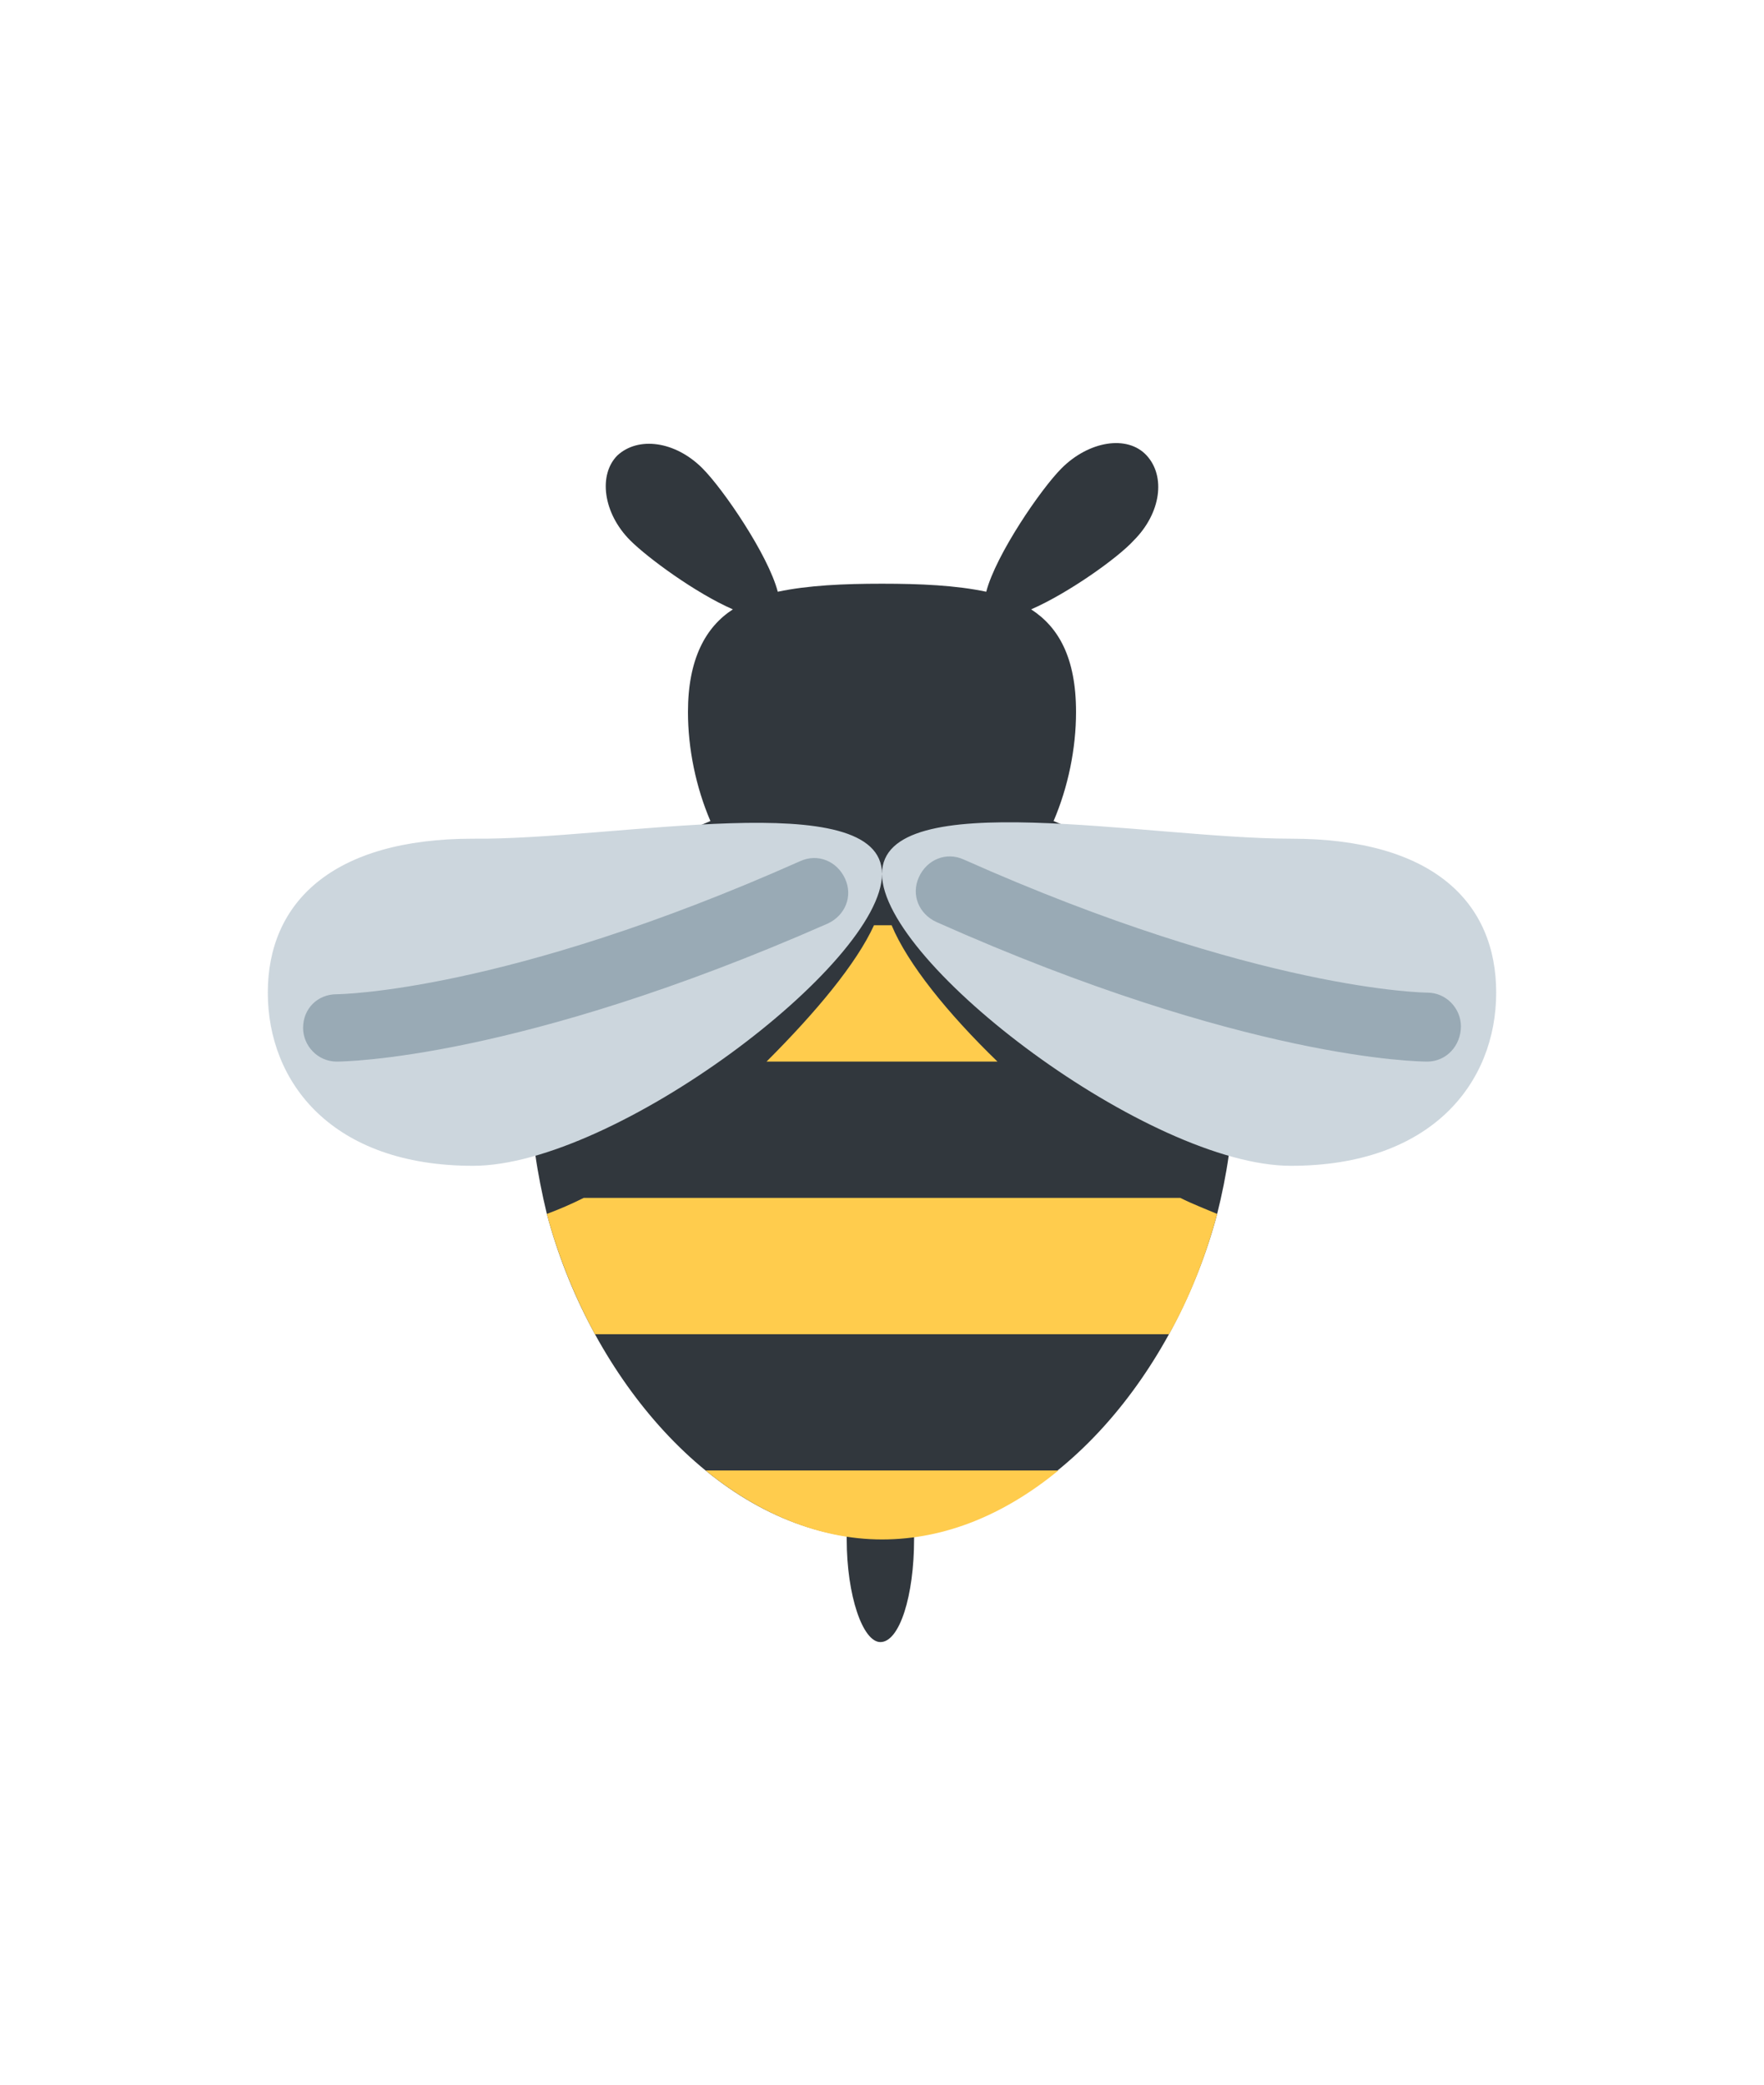 <?xml version="1.0" encoding="utf-8"?>
<!-- Generator: Adobe Illustrator 27.2.0, SVG Export Plug-In . SVG Version: 6.00 Build 0)  -->
<svg version="1.1" id="Layer_1" xmlns="http://www.w3.org/2000/svg" xmlns:xlink="http://www.w3.org/1999/xlink" x="0px" y="0px"
	 viewBox="0 0 110 130" style="enable-background:new 0 0 110 130;" xml:space="preserve">
<style type="text/css">
	.st0{fill:#31373D;}
	.st1{fill:#FFCC4D;}
	.st2{fill:#CCD6DD;}
	.st3{fill:#99AAB5;}
</style>
<g>
	<path class="st0" d="M75.9,75.7c0.6-2.4,1-4.9,1-7.4c0-8.8-4.5-14.4-11.2-17.1c0.9-2.1,1.4-4.5,1.4-6.8c0-3.4-1.1-5.3-2.8-6.4
		c2.3-1,5.4-3.2,6.4-4.3c1.7-1.7,2-4,0.8-5.3s-3.6-0.9-5.3,0.8c-1.3,1.3-4.1,5.4-4.7,7.7c-1.9-0.4-4.1-0.5-6.5-0.5
		c-2.4,0-4.6,0.1-6.5,0.5c-0.6-2.3-3.4-6.4-4.7-7.7c-1.7-1.7-4-2-5.3-0.8c-1.2,1.2-0.9,3.6,0.8,5.3c1.1,1.1,4.1,3.3,6.4,4.3
		c-1.7,1.1-2.8,3.1-2.8,6.4c0,2.3,0.5,4.7,1.4,6.8c-6.7,2.7-11.2,8.2-11.2,17.1c0,2.4,0.4,4.9,1,7.4v0l0,0
		c2.6,9.8,9.9,18.8,18.7,20.1l0,0.2c0,3.5,1,6.4,2.1,6.4c1.2,0,2.1-2.9,2.1-6.4c0-0.1,0-0.1,0-0.2C66,94.5,73.3,85.5,75.9,75.7
		L75.9,75.7L75.9,75.7z"/>
	<path class="st1" d="M47.8,66.2h14.4c-3.1-3-5.6-6.1-6.6-8.5h-1.1C53.4,60.1,50.9,63.1,47.8,66.2z M36.4,74.7
		c-0.8,0.4-1.5,0.7-2.3,1c0.7,2.6,1.7,5.1,3,7.5h35.8c1.3-2.3,2.3-4.9,3-7.5c-0.7-0.3-1.5-0.6-2.3-1C73.6,74.7,36.4,74.7,36.4,74.7z
		 M44,91.7c3.2,2.6,7,4.3,11,4.3c4,0,7.7-1.6,11-4.3C66,91.7,44,91.7,44,91.7z"/>
	<path class="st2" d="M55,54.5c0,5.6-16.7,18.2-25.5,18.2s-12.8-5.2-12.8-10.8c0-5.6,4-9.6,12.8-9.6C38.3,52.4,55,48.9,55,54.5z
		 M55,54.5c0,5.6,16.7,18.2,25.5,18.2s12.8-5.2,12.8-10.8c0-5.6-3.9-9.6-12.8-9.6S55,48.9,55,54.5z"/>
	<path class="st3" d="M21,66.2c-1.2,0-2.1-1-2.1-2.1c0-1.2,0.9-2.1,2.1-2.1c0.1,0,10.5-0.1,28.9-8.3c1.1-0.5,2.3,0,2.8,1.1
		c0.5,1.1,0,2.3-1.1,2.8C32.3,66.1,21.4,66.2,21,66.2z M89,66.2c-0.5,0-11.3-0.1-30.6-8.7c-1.1-0.5-1.6-1.7-1.1-2.8
		c0.5-1.1,1.7-1.6,2.8-1.1c18.4,8.2,28.8,8.3,28.9,8.3c1.2,0,2.1,1,2.1,2.1C91.1,65.2,90.2,66.2,89,66.2z"/>
</g>
</svg>
